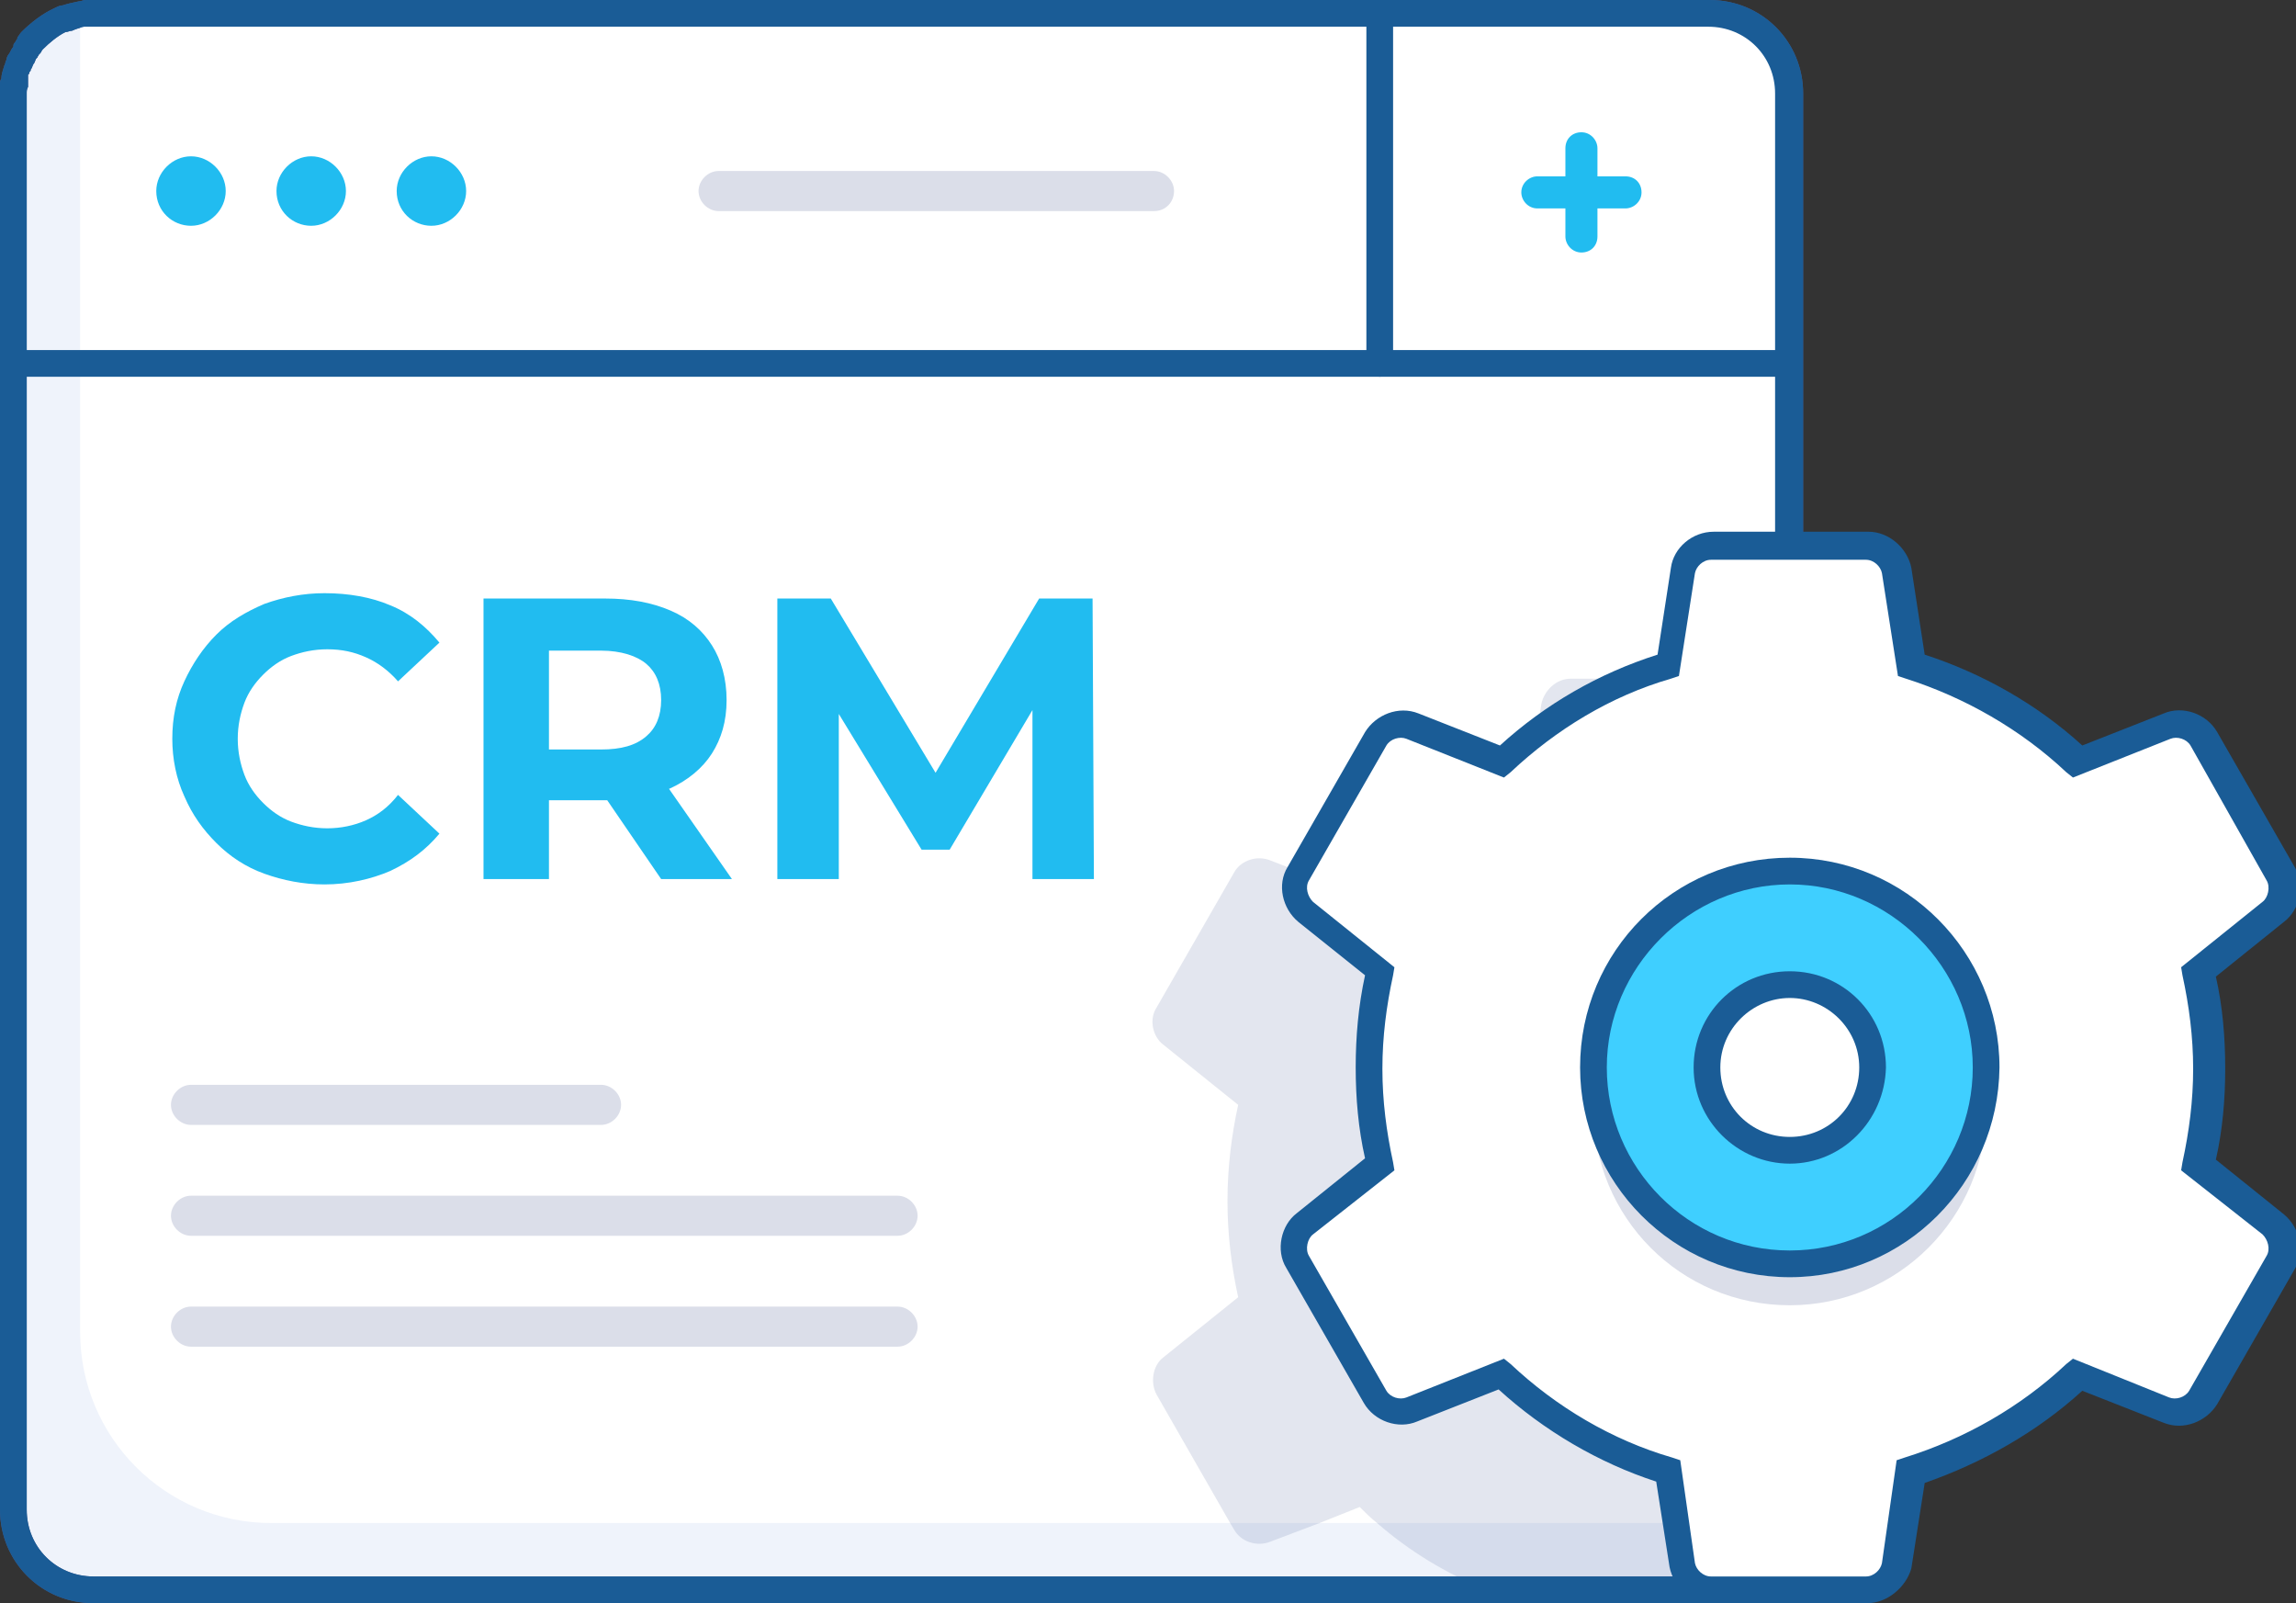 <?xml version="1.0" encoding="UTF-8"?> <svg xmlns="http://www.w3.org/2000/svg" xmlns:xlink="http://www.w3.org/1999/xlink" version="1.1" id="Layer_1" x="0px" y="0px" viewBox="0 0 171.9 120" style="enable-background:new 0 0 171.9 120;" xml:space="preserve"><rect x="0" y="0" width="171.9" height="120" fill="#333333" stroke="none"/> <style type="text/css"> .st0{fill:#EFF3FB;} .st1{fill:#465991;} .st2{fill:#FFFFFF;} .st3{opacity:0.15;} .st4{fill:none;} .st5{fill:#1A5C96;} .st6{fill:#21BCF0;} .st7{fill:#DBDEE9;} .st8{fill:#3FCFFF;} </style> <g> <g> <path class="st0" d="M134,7v106c0,0.2,0,0.3,0,0.5c0,0.1,0,0.3-0.1,0.4c0,0.4-0.1,0.7-0.3,1c0,0.2-0.1,0.3-0.2,0.5 c-0.4,0.8-0.9,1.5-1.6,2.1c-0.1,0.1-0.2,0.2-0.4,0.3c0,0,0,0,0,0c-0.1,0.1-0.2,0.1-0.3,0.2c-0.1,0-0.1,0.1-0.2,0.1 c-0.1,0.1-0.3,0.2-0.4,0.2c-0.1,0.1-0.3,0.1-0.4,0.2c-0.4,0.2-0.8,0.3-1.2,0.3c-0.1,0-0.2,0-0.4,0c-0.2,0-0.4,0-0.6,0H7 c-3.3,0-6-2.7-6-6V7c0-0.2,0-0.4,0-0.6c0-0.1,0-0.3,0-0.4c0-0.3,0.1-0.5,0.2-0.8c0-0.1,0.1-0.2,0.1-0.3c0-0.1,0-0.1,0.1-0.2 c0.1-0.1,0.1-0.3,0.2-0.4C1.7,4.3,1.7,4.1,1.8,4c0-0.1,0.1-0.1,0.1-0.2C2,3.7,2.1,3.6,2.1,3.5c0,0,0,0,0,0 c0.1-0.1,0.2-0.2,0.3-0.4C3,2.4,3.7,1.9,4.5,1.5C4.7,1.5,4.9,1.4,5,1.3c0.3-0.1,0.7-0.2,1-0.3c0.1,0,0.3,0,0.4-0.1 C6.7,1,6.8,1,7,1h121C131.3,1,134,3.7,134,7z"></path> <path class="st1" d="M128,120H7c-3.9,0-7-3.1-7-7V7c0-0.2,0-0.5,0-0.7c0-0.1,0-0.3,0.1-0.4c0-0.3,0.1-0.6,0.2-0.9 c0-0.1,0.1-0.2,0.1-0.3c0-0.1,0.1-0.2,0.1-0.3c0-0.1,0.1-0.3,0.2-0.4C0.8,3.8,0.9,3.6,1,3.5C1,3.4,1,3.3,1.1,3.2 C1.2,3.1,1.2,3,1.3,2.9l0,0c0,0,0,0,0-0.1c0.1-0.1,0.2-0.3,0.3-0.4C2.3,1.7,3.2,1,4.1,0.6c0.2-0.1,0.4-0.2,0.6-0.2 c0.3-0.1,0.7-0.2,1.2-0.3C6.1,0.1,6.2,0,6.4,0C6.6,0,6.8,0,7,0h121c3.9,0,7,3.1,7,7v106c0,0.2,0,0.4,0,0.5c0,0.2,0,0.4-0.1,0.6 c-0.1,0.4-0.2,0.8-0.3,1.2c0,0.1-0.1,0.3-0.2,0.5c-0.4,0.9-1.1,1.8-1.8,2.5c-0.1,0.1-0.3,0.2-0.4,0.3c0,0,0,0-0.1,0l0,0 c-0.1,0.1-0.2,0.1-0.3,0.2c-0.1,0.1-0.2,0.1-0.3,0.2c-0.1,0.1-0.3,0.2-0.5,0.2c-0.1,0.1-0.3,0.1-0.5,0.2c-0.5,0.2-0.9,0.3-1.4,0.4 c-0.1,0-0.3,0-0.4,0.1C128.4,120,128.2,120,128,120z M130.4,117.3l0.6,0.8l-0.5-0.8c0,0,0,0,0,0L130.4,117.3 c0.1-0.1,0.2-0.1,0.2-0.1c0.1,0,0.1-0.1,0.2-0.1c0,0,0.1-0.1,0.1-0.1c0.1-0.1,0.2-0.1,0.3-0.2c0.5-0.5,1-1.1,1.3-1.7 c0.1-0.1,0.1-0.3,0.1-0.4c0.1-0.3,0.2-0.6,0.2-0.9c0-0.2,0-0.3,0.1-0.4c0-0.1,0-0.3,0-0.4V7c0-2.8-2.2-5-5-5H7C6.9,2,6.7,2,6.6,2 c-0.1,0-0.2,0-0.3,0C5.9,2.1,5.6,2.2,5.4,2.3C5.2,2.3,5.1,2.4,4.9,2.4C4.3,2.7,3.7,3.2,3.2,3.7C3.1,3.8,3.1,3.9,3,4 C3,4,2.9,4.1,2.9,4.1c0,0.1-0.1,0.1-0.1,0.2c0,0-0.1,0.1-0.1,0.1C2.6,4.6,2.6,4.7,2.5,4.8C2.4,5,2.4,5.1,2.3,5.2 c0,0.1,0,0.1-0.1,0.2c0,0.1,0,0.1-0.1,0.2C2.1,5.8,2.1,6,2.1,6.2c0,0,0,0.1,0,0.1c0,0.1,0,0.1,0,0.2C2,6.7,2,6.8,2,7v106 c0,2.8,2.2,5,5,5h121c0.2,0,0.3,0,0.4,0c0.1,0,0.2,0,0.2,0c0,0,0.1,0,0.1,0c0.4,0,0.7-0.1,1-0.3c0.1,0,0.2-0.1,0.4-0.2 C130.3,117.4,130.4,117.4,130.4,117.3z"></path> </g> <g> <path class="st2" d="M134,7v106c0,0.2,0,0.3,0,0.5c0,0.1,0,0.3-0.1,0.4c-0.3,0.1-0.6,0.1-0.9,0.1H20.3C12.4,114,6,107.6,6,99.7V2 c0-0.3,0-0.6,0.1-0.9c0.1,0,0.3,0,0.4-0.1C6.7,1,6.8,1,7,1h121C131.3,1,134,3.7,134,7z"></path> </g> <g class="st3"> <path class="st1" d="M139,62.6V108c0,3-2.2,5.5-5.1,5.9c-0.4,2.9-2.9,5.1-5.9,5.1h-16.7c-3-1.2-5.8-2.9-8.2-5 c-0.5-0.4-0.9-0.8-1.3-1.2l-3,1.2l-3.7,1.4c-1,0.4-2.2,0-2.7-0.9l-0.3-0.5l-5.5-9.6c-0.5-0.9-0.3-2.2,0.5-2.8l5.6-4.5 c-0.5-2.3-0.8-4.7-0.8-7.2c0-2.5,0.3-4.9,0.8-7.2l-5.6-4.5c-0.8-0.6-1.1-1.9-0.5-2.8l5.8-10.1c0.5-0.9,1.7-1.3,2.7-0.9l6.7,2.6 c3.5-3.3,7.7-5.8,12.5-7.2l1.1-7.1c0.2-1,1.1-1.9,2.2-1.9h11.6c1,0,2,0.8,2.2,1.9l1,7.1c0.6,0.2,1.1,0.4,1.7,0.6 C135.7,60.9,137.4,61.7,139,62.6z"></path> </g> <g> <path class="st4" d="M134,7v106c0,0.2,0,0.3,0,0.5c0,0.1,0,0.3-0.1,0.4c-0.1,0.4-0.1,0.7-0.3,1c0,0.2-0.1,0.3-0.2,0.5 c-0.4,0.8-0.9,1.5-1.6,2.1c-0.1,0.1-0.2,0.2-0.4,0.3c0,0,0,0,0,0c-0.1,0.1-0.2,0.1-0.3,0.2c-0.1,0-0.1,0.1-0.2,0.1 c-0.1,0.1-0.3,0.2-0.4,0.2c-0.1,0.1-0.3,0.1-0.4,0.2c-0.4,0.2-0.8,0.3-1.2,0.3c-0.1,0-0.2,0-0.4,0c-0.2,0-0.4,0-0.6,0H7 c-3.3,0-6-2.7-6-6V7c0-0.2,0-0.4,0-0.6c0-0.1,0-0.3,0-0.4c0-0.3,0.1-0.5,0.2-0.8c0-0.1,0.1-0.2,0.1-0.3c0-0.1,0-0.1,0.1-0.2 c0.1-0.1,0.1-0.3,0.2-0.4C1.7,4.3,1.7,4.1,1.8,4c0-0.1,0.1-0.1,0.1-0.2C2,3.7,2.1,3.6,2.1,3.5c0,0,0,0,0,0 c0.1-0.1,0.2-0.2,0.3-0.4C3,2.4,3.7,1.9,4.5,1.5C4.7,1.5,4.9,1.4,5,1.3c0.3-0.1,0.7-0.2,1-0.3c0.1,0,0.3,0,0.4-0.1 C6.7,1,6.8,1,7,1h121C131.3,1,134,3.7,134,7z"></path> </g> <g> <path class="st5" d="M128,120H7c-3.9,0-7-3.1-7-7V7c0-0.2,0-0.5,0-0.7c0-0.1,0-0.3,0.1-0.4c0-0.3,0.1-0.6,0.2-0.9 c0-0.1,0.1-0.2,0.1-0.3c0-0.1,0.1-0.2,0.1-0.3c0-0.1,0.1-0.3,0.2-0.4C0.8,3.8,0.9,3.6,1,3.5C1,3.4,1,3.3,1.1,3.2 C1.2,3.1,1.2,3,1.3,2.9l0,0c0,0,0,0,0-0.1c0.1-0.1,0.2-0.3,0.3-0.4C2.3,1.7,3.2,1,4.1,0.6c0.2-0.1,0.4-0.2,0.6-0.2 c0.3-0.1,0.7-0.2,1.2-0.3C6.1,0.1,6.2,0,6.4,0C6.6,0,6.8,0,7,0h121c3.9,0,7,3.1,7,7v106c0,0.2,0,0.4,0,0.5c0,0.2,0,0.4-0.1,0.6 c-0.1,0.4-0.2,0.8-0.3,1.2c0,0.1-0.1,0.3-0.2,0.5c-0.4,0.9-1.1,1.8-1.8,2.5c-0.1,0.1-0.3,0.2-0.4,0.3c0,0,0,0-0.1,0l0,0 c-0.1,0.1-0.2,0.1-0.3,0.2c-0.1,0.1-0.2,0.1-0.3,0.2c-0.1,0.1-0.3,0.2-0.5,0.2c-0.1,0.1-0.3,0.1-0.5,0.2c-0.5,0.2-0.9,0.3-1.4,0.4 c-0.1,0-0.3,0-0.4,0.1C128.4,120,128.2,120,128,120z M130.4,117.3l0.6,0.8l-0.5-0.8c0,0,0,0,0,0L130.4,117.3 c0.1-0.1,0.2-0.1,0.2-0.1c0.1,0,0.1-0.1,0.2-0.1c0,0,0.1-0.1,0.1-0.1c0.1-0.1,0.2-0.1,0.3-0.2c0.5-0.5,1-1.1,1.3-1.7 c0.1-0.1,0.1-0.3,0.1-0.4c0.1-0.3,0.2-0.6,0.2-0.9c0-0.2,0-0.3,0.1-0.4c0-0.1,0-0.3,0-0.4V7c0-2.8-2.2-5-5-5H7C6.9,2,6.7,2,6.6,2 c-0.1,0-0.2,0-0.3,0C5.9,2.1,5.6,2.2,5.4,2.3C5.2,2.3,5.1,2.4,4.9,2.4C4.3,2.7,3.7,3.2,3.2,3.7C3.1,3.8,3.1,3.9,3,4 C3,4,2.9,4.1,2.9,4.1c0,0.1-0.1,0.1-0.1,0.2c0,0-0.1,0.1-0.1,0.1C2.6,4.6,2.6,4.7,2.5,4.8C2.4,5,2.4,5.1,2.3,5.2 c0,0.1,0,0.1-0.1,0.2c0,0.1,0,0.1-0.1,0.2C2.1,5.8,2.1,6,2.1,6.2c0,0,0,0.1,0,0.1c0,0.1,0,0.1,0,0.2C2,6.7,2,6.8,2,7v106 c0,2.8,2.2,5,5,5h121c0.2,0,0.3,0,0.4,0c0.1,0,0.2,0,0.2,0c0,0,0.1,0,0.1,0c0.4,0,0.7-0.1,1-0.3c0.1,0,0.2-0.1,0.4-0.2 C130.3,117.4,130.4,117.4,130.4,117.3z"></path> </g> <g id="browser_btns_3_"> <g> <path class="st6" d="M11.7,14.3c0-1.4,1.2-2.6,2.6-2.6c1.4,0,2.6,1.2,2.6,2.6s-1.2,2.6-2.6,2.6C12.9,16.9,11.7,15.8,11.7,14.3z"></path> </g> <g> <path class="st6" d="M20.7,14.3c0-1.4,1.2-2.6,2.6-2.6c1.4,0,2.6,1.2,2.6,2.6s-1.2,2.6-2.6,2.6C21.9,16.9,20.7,15.8,20.7,14.3z"></path> </g> <g> <path class="st6" d="M29.7,14.3c0-1.4,1.2-2.6,2.6-2.6c1.4,0,2.6,1.2,2.6,2.6s-1.2,2.6-2.6,2.6C30.9,16.9,29.7,15.8,29.7,14.3z"></path> </g> </g> <g> <path class="st5" d="M103.3,28.2c-0.6,0-1-0.4-1-1V1c0-0.6,0.4-1,1-1s1,0.4,1,1v26.2C104.3,27.8,103.9,28.2,103.3,28.2z"></path> </g> <g> <path class="st5" d="M133.2,28.2H1.7c-0.6,0-1-0.4-1-1s0.4-1,1-1h131.5c0.6,0,1,0.4,1,1S133.8,28.2,133.2,28.2z"></path> </g> <g> <path class="st6" d="M121.7,13.2h-2.1v-2.1c0-0.6-0.5-1.2-1.2-1.2s-1.2,0.5-1.2,1.2v2.1h-2.1c-0.6,0-1.2,0.5-1.2,1.2 c0,0.6,0.5,1.2,1.2,1.2h2.1v2.1c0,0.6,0.5,1.2,1.2,1.2s1.2-0.5,1.2-1.2v-2.1h2.1c0.6,0,1.2-0.5,1.2-1.2 C122.9,13.7,122.4,13.2,121.7,13.2z"></path> </g> <g> <path class="st7" d="M86.4,15.8H53.8c-0.8,0-1.5-0.7-1.5-1.5s0.7-1.5,1.5-1.5h32.6c0.8,0,1.5,0.7,1.5,1.5S87.3,15.8,86.4,15.8z"></path> </g> <g> <g> <path class="st2" d="M103.4,87.1l-5.6,4.5c-0.8,0.7-1.1,1.9-0.5,2.8l5.8,10.1 c0.5,0.9,1.7,1.3,2.7,1l6.6-2.6c3.5,3.3,7.8,5.8,12.5,7.2l1.1,7.1c0.2,1,1.1,1.9,2.2,1.9h11.6c1,0,2-0.8,2.2-1.9l1.1-7.1 c4.7-1.4,9-3.9,12.5-7.2l6.6,2.6c1,0.4,2.2,0,2.7-1l5.8-10.1c0.5-0.9,0.3-2.2-0.5-2.8l-5.6-4.5c0.5-2.3,0.8-4.7,0.8-7.2 c0-2.5-0.3-4.9-0.8-7.2l5.6-4.5c0.8-0.7,1.1-1.9,0.5-2.8l-5.8-10.1c-0.5-0.9-1.7-1.3-2.7-1l-6.7,2.6c-3.5-3.3-7.7-5.8-12.4-7.2 l-1.1-7.1c-0.2-1-1.1-1.9-2.2-1.9h-11.6c-1,0-2,0.8-2.2,1.9l-1.1,7.1c-4.7,1.4-9,3.9-12.4,7.2l-6.7-2.6c-1-0.4-2.2,0-2.7,1 l-5.8,10.1c-0.5,0.9-0.3,2.2,0.5,2.8l5.6,4.5c-0.5,2.3-0.8,4.8-0.8,7.2C102.5,82.4,102.8,84.8,103.4,87.1z"></path> <path class="st5" d="M139.8,120h-11.6c-1.5,0-2.9-1.2-3.2-2.7l-1-6.4c-4.3-1.4-8.4-3.8-11.8-6.9l-6.1,2.4c-1.4,0.6-3.2,0-4-1.4 l-5.8-10.1c-0.8-1.3-0.4-3.2,0.8-4.1l5.1-4.1c-0.5-2.2-0.7-4.5-0.7-6.8c0-2.3,0.2-4.6,0.7-6.9L97.2,69c-1.2-1-1.6-2.8-0.8-4.1 l5.8-10.1c0.8-1.3,2.5-2,4-1.4l6.1,2.4c3.4-3.1,7.4-5.4,11.8-6.8l1-6.5c0.2-1.5,1.6-2.7,3.2-2.7h11.6c1.5,0,2.9,1.2,3.2,2.7 l1,6.5c4.3,1.4,8.4,3.7,11.8,6.8l6.1-2.4c1.4-0.6,3.2,0,4,1.4l5.8,10.1c0.8,1.3,0.4,3.2-0.8,4.1l-5.1,4.1 c0.5,2.2,0.7,4.5,0.7,6.9c0,2.3-0.2,4.6-0.7,6.8l5.1,4.1c1.2,1,1.6,2.8,0.8,4.1l-5.8,10.1c-0.8,1.3-2.5,2-4,1.4l-6.1-2.4 c-3.4,3.1-7.5,5.4-11.8,6.9l-1,6.4C142.7,118.8,141.3,120,139.8,120z M112.6,101.7l0.5,0.4c3.4,3.2,7.6,5.7,12.1,7l0.6,0.2 l1.1,7.7c0.1,0.5,0.6,1,1.2,1h11.6c0.6,0,1.1-0.5,1.2-1l1.1-7.7l0.6-0.2c4.5-1.4,8.7-3.8,12.1-7l0.5-0.4l7.2,2.9 c0.5,0.2,1.2,0,1.5-0.5l5.8-10.1c0.3-0.5,0.1-1.2-0.3-1.6l-6.1-4.8l0.1-0.6c0.5-2.3,0.8-4.6,0.8-7c0-2.4-0.3-4.7-0.8-7l-0.1-0.6 l6.1-4.9c0.4-0.3,0.6-1.1,0.3-1.6L164,55.8c-0.3-0.5-1-0.7-1.5-0.5l-7.3,2.9l-0.5-0.4c-3.4-3.2-7.6-5.6-12-7l-0.6-0.2l-1.2-7.7 c-0.1-0.5-0.6-1-1.2-1h-11.6c-0.6,0-1.1,0.5-1.2,1l-1.2,7.7l-0.6,0.2c-4.5,1.3-8.6,3.8-12,7l-0.5,0.4l-7.3-2.9 c-0.5-0.2-1.2,0-1.5,0.5l-5.8,10.1c-0.3,0.5-0.1,1.2,0.3,1.6l6.1,4.9l-0.1,0.6c-0.5,2.3-0.8,4.6-0.8,7c0,2.4,0.3,4.7,0.8,7 l0.1,0.6l-6.1,4.8c-0.4,0.3-0.6,1.1-0.3,1.6l5.8,10.1c0.3,0.5,1,0.7,1.5,0.5L112.6,101.7z"></path> </g> <g> <path class="st7" d="M119.3,83c0-8.1,6.6-14.7,14.7-14.7c8.1,0,14.7,6.6,14.7,14.7c0,8.1-6.6,14.7-14.7,14.7 C125.8,97.7,119.3,91.1,119.3,83z"></path> </g> <g> <path class="st8" d="M119.3,79.9c0-8.1,6.6-14.7,14.7-14.7c8.1,0,14.7,6.6,14.7,14.7 c0,8.1-6.6,14.7-14.7,14.7C125.8,94.6,119.3,88,119.3,79.9z"></path> <path class="st5" d="M134,95.6c-8.7,0-15.7-7.1-15.7-15.7c0-8.7,7-15.7,15.7-15.7s15.7,7.1,15.7,15.7 C149.6,88.6,142.6,95.6,134,95.6z M134,66.2c-7.5,0-13.7,6.2-13.7,13.7s6.1,13.7,13.7,13.7s13.7-6.2,13.7-13.7 S141.5,66.2,134,66.2z"></path> </g> <g> <path class="st2" d="M127.8,79.9c0-3.4,2.8-6.2,6.2-6.2c3.4,0,6.2,2.8,6.2,6.2 c0,3.4-2.8,6.2-6.2,6.2C130.6,86.1,127.8,83.3,127.8,79.9z"></path> <path class="st5" d="M134,87.1c-3.9,0-7.2-3.2-7.2-7.2c0-4,3.2-7.2,7.2-7.2s7.2,3.2,7.2,7.2C141.1,83.9,137.9,87.1,134,87.1z M134,74.7c-2.8,0-5.2,2.3-5.2,5.2s2.3,5.2,5.2,5.2s5.2-2.3,5.2-5.2S136.8,74.7,134,74.7z"></path> </g> </g> <g> <g> <path class="st7" d="M45,84.2H14.3c-0.8,0-1.5-0.7-1.5-1.5s0.7-1.5,1.5-1.5H45c0.8,0,1.5,0.7,1.5,1.5S45.8,84.2,45,84.2z"></path> </g> <g> <path class="st7" d="M67.2,92.5H14.3c-0.8,0-1.5-0.7-1.5-1.5s0.7-1.5,1.5-1.5h52.9c0.8,0,1.5,0.7,1.5,1.5S68,92.5,67.2,92.5z"></path> </g> <g> <path class="st7" d="M67.2,100.8H14.3c-0.8,0-1.5-0.7-1.5-1.5s0.7-1.5,1.5-1.5h52.9c0.8,0,1.5,0.7,1.5,1.5S68,100.8,67.2,100.8z"></path> </g> </g> <g> <g> <path class="st6" d="M24.3,66.2c-1.6,0-3.1-0.3-4.5-0.8c-1.4-0.5-2.6-1.3-3.6-2.3c-1-1-1.8-2.1-2.4-3.5c-0.6-1.3-0.9-2.8-0.9-4.3 c0-1.6,0.3-3,0.9-4.3c0.6-1.3,1.4-2.5,2.4-3.5s2.2-1.7,3.6-2.3c1.4-0.5,2.9-0.8,4.5-0.8c1.8,0,3.5,0.3,4.9,0.9 c1.5,0.6,2.7,1.6,3.7,2.8L29.8,51c-0.7-0.8-1.5-1.4-2.4-1.8c-0.9-0.4-1.8-0.6-2.9-0.6c-1,0-1.9,0.2-2.7,0.5 c-0.8,0.3-1.5,0.8-2.1,1.4c-0.6,0.6-1.1,1.3-1.4,2.1c-0.3,0.8-0.5,1.7-0.5,2.7c0,1,0.2,1.9,0.5,2.7s0.8,1.5,1.4,2.1 c0.6,0.6,1.3,1.1,2.1,1.4c0.8,0.3,1.7,0.5,2.7,0.5c1,0,2-0.2,2.9-0.6c0.9-0.4,1.7-1,2.4-1.9l3.1,2.9c-1,1.2-2.2,2.1-3.7,2.8 C27.8,65.8,26.1,66.2,24.3,66.2z"></path> </g> <g> <path class="st6" d="M36.2,65.8v-21h9.1c1.9,0,3.5,0.3,4.9,0.9c1.4,0.6,2.4,1.5,3.1,2.6c0.7,1.1,1.1,2.5,1.1,4.1 c0,1.6-0.4,2.9-1.1,4c-0.7,1.1-1.8,2-3.1,2.6c-1.4,0.6-3,0.9-4.9,0.9h-6.4l2.2-2.1v8H36.2z M41.1,58.4l-2.2-2.3H45 c1.5,0,2.6-0.3,3.4-1c0.7-0.6,1.1-1.5,1.1-2.7c0-1.2-0.4-2.1-1.1-2.7c-0.7-0.6-1.9-1-3.4-1h-6.1l2.2-2.3V58.4z M49.5,65.8 l-5.2-7.6h5.2l5.3,7.6H49.5z"></path> </g> <g> <path class="st6" d="M58.2,65.8v-21h4l8.9,14.8h-2.1l8.8-14.8h4l0.1,21h-4.6l0-14h0.8l-7,11.8H69l-7.2-11.8h1v14H58.2z"></path> </g> </g> </g> </svg> 